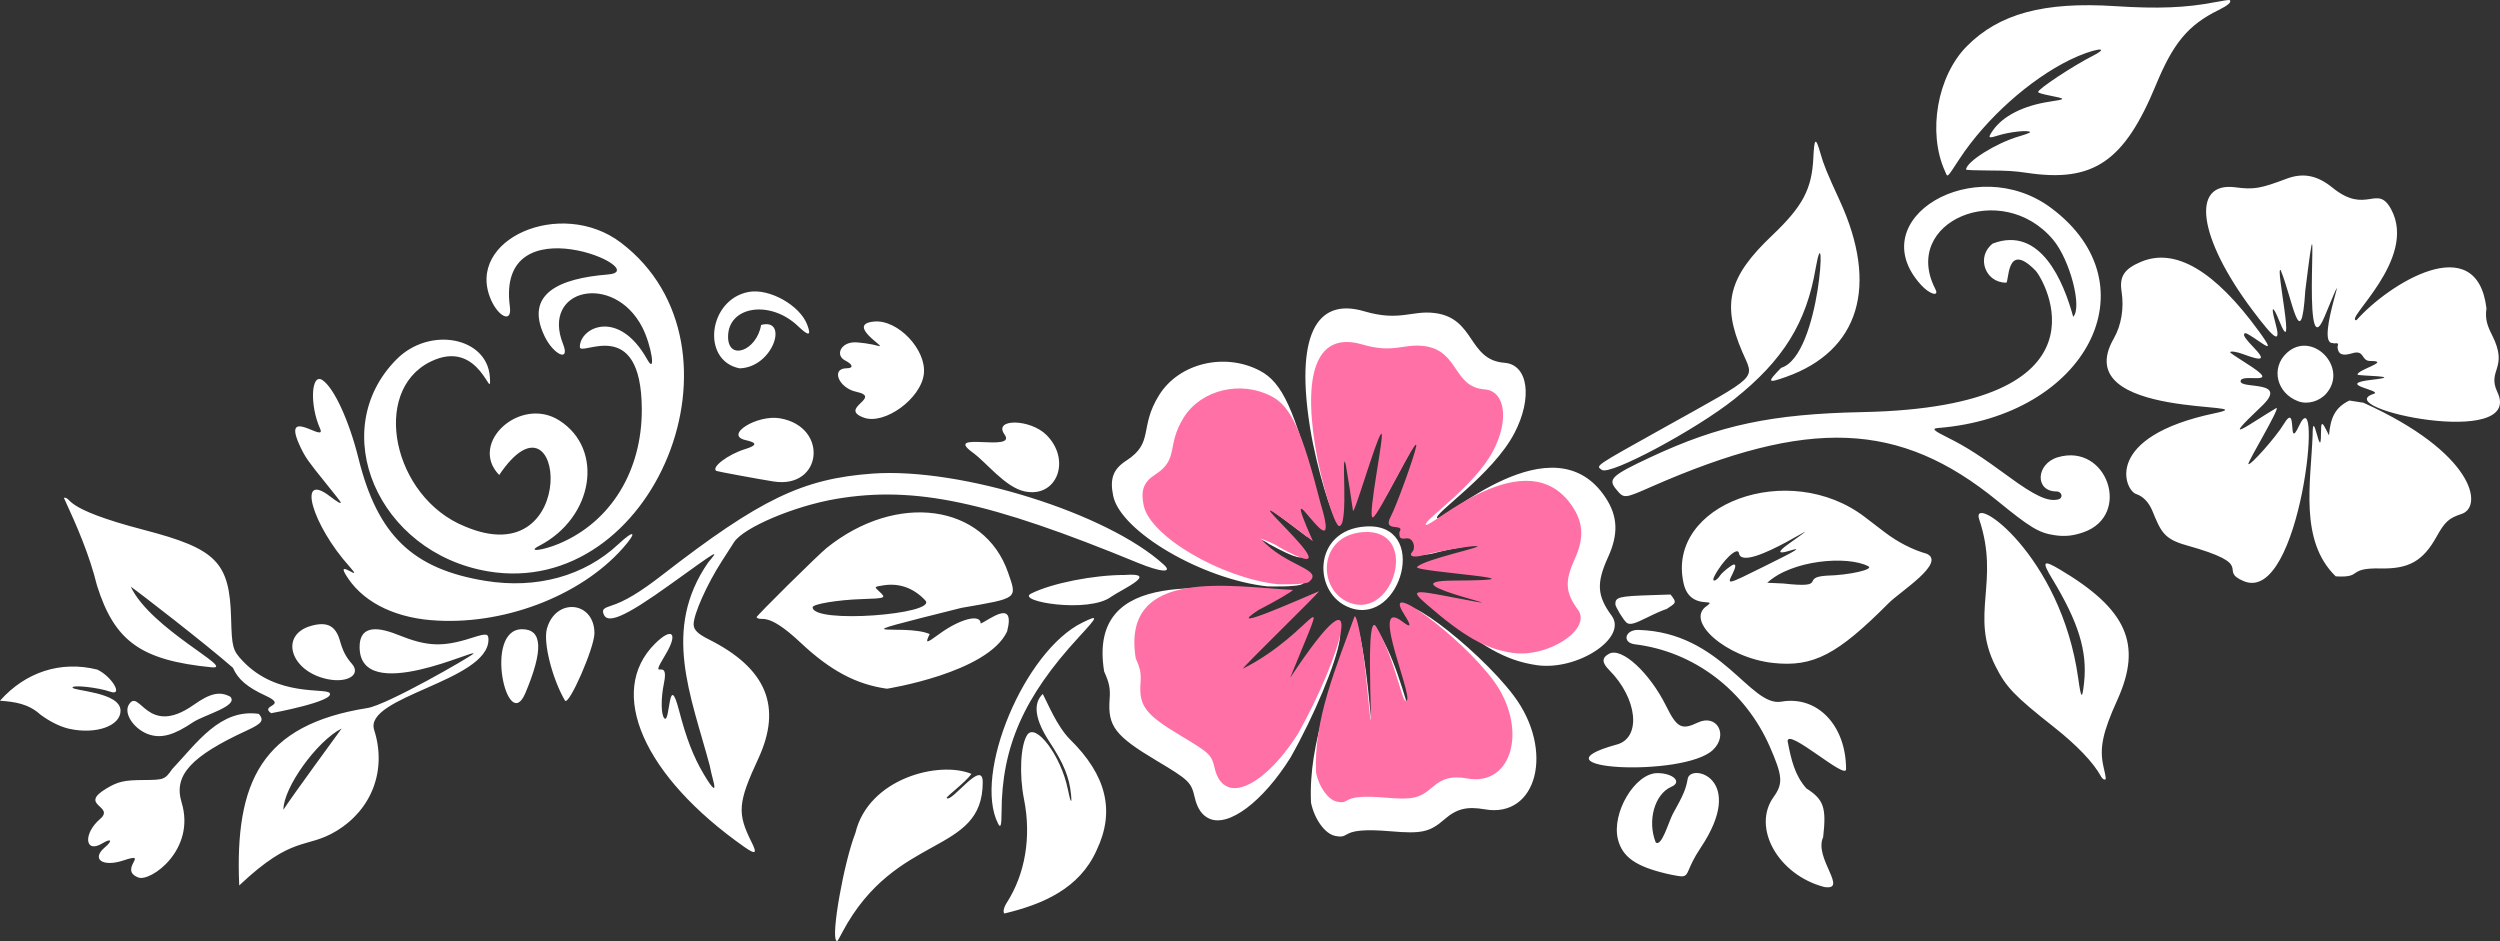 <?xml version="1.0" encoding="UTF-8" standalone="no"?>
<!-- Created with Inkscape (http://www.inkscape.org/) -->

<svg
   width="165.654"
   height="62.362"
   viewBox="0 0 165.654 62.362"
   version="1.1"
   id="kwfasvgFloral3"
   xml:space="preserve"
   xmlns="http://www.w3.org/2000/svg"
   xmlns:svg="http://www.w3.org/2000/svg"><rect x="0" y="0" width="165.654" height="62.362" fill="#333333" stroke="none"/><defs
     id="defs1" /><g
     id="kwfasvgfl3g"
     transform="translate(-7.035,-58.716)"><path
       style="fill:#ffffff;fill-opacity:1"
       d="m 62.449,121.044 c -0.355,-0.355 0.499,-5.164 1.267,-7.137 0.871,-3.624 5.554,-4.8 7.689,-3.911 -0.45,0.617 -1.717,1.526 -1.64,1.603 0.327,0.327 2.388,-2.628 2.388,-1.057 -0.001,4.891 -5.764,3.281 -9.302,9.943 -0.342,0.643 -0.332,0.63 -0.402,0.559 z m 11.137,-1.798 c -0.104,-0.104 -0.036,-0.409 0.158,-0.711 1.227,-1.912 1.639,-4.378 1.145,-6.852 -0.328,-1.644 -0.233,-3.592 0.207,-4.264 0.564,-0.86 2.247,1.382 2.694,3.589 0.176,0.872 0.282,1.051 0.215,0.365 -0.112,-1.149 -0.482,-2.058 -1.418,-3.482 -0.973,-1.48 -1.127,-2.56 -0.455,-3.191 0.297,0.544 0.922,2.122 1.801,3.007 2.429,2.386 3.001,4.764 1.766,7.346 -1.135,2.551 -3.578,3.586 -6.113,4.194 z m 54.32,-1.758 c -3.047,-0.798 -4.807,-3.934 -3.347,-5.965 0.637,-0.887 0.599,-1.386 -0.254,-3.333 -1.637,-3.732 -5.026,-6.304 -8.936,-6.781 -0.879,-0.107 -0.663,-0.979 0.236,-0.953 5.52,0.16 7.383,5.117 9.466,4.753 2.382,-0.417 4.287,1.573 4.287,4.477 0,0.741 -3.873,-2.764 -3.873,-1.858 0.231,1.209 0.471,2.261 1.243,3.128 1.154,0.74 1.335,1.265 1.112,3.23 -0.638,1.372 1.72,3.572 0.067,3.303 z M 31.372,105.634 c 1.32,-0.209 6.803,-3.378 7.015,-3.59 0.497,-0.497 -7.524,3.46 -7.524,-0.459 0,-1.218 0.843,-1.489 2.525,-0.81 1.948,0.786 2.965,0.83 4.896,0.211 0.987,-0.316 1.123,-0.301 1.117,0.127 -0.034,2.728 -8.281,3.762 -7.574,5.969 0.845,2.637 -0.131,5.256 -2.493,6.69 -2.035,1.236 -2.847,0.211 -6.448,3.617 -0.298,-6.887 1.487,-10.647 8.486,-11.756 z m -1.696,1.352 c -1.654,0.844 -3.862,3.922 -3.862,5.384 0.45,-0.72 3.833,-5.346 3.862,-5.384 z m -13.476,9.875 c -1.361,-0.529 0.824,-1.737 -0.984,-1.132 -1.381,0.462 -2.157,-0.087 -1.229,-0.87 0.532,-0.448 0.421,-0.621 -0.168,-0.262 -1.165,0.71 -1.294,-0.636 -0.154,-1.613 1.015,-0.87 -1.444,-0.893 0.395,-2.005 0.784,-0.474 1.187,-0.569 2.459,-0.577 1.389,-0.009 1.437,-0.027 1.925,-0.723 1.632,-1.727 3.182,-4.027 5.742,-3.66 0.364,0.432 0.219,0.633 -0.791,1.098 -3.726,1.717 -4.871,2.979 -4.327,4.768 0.96,3.157 -2.072,5.284 -2.866,4.975 z m 101.225,-0.263 c -2.004,-0.477 -2.88,-1.097 -3.179,-2.248 -0.452,-1.747 1.122,-4.406 2.609,-4.406 1.048,0 1.657,0.593 0.929,0.905 -1.11,0.476 -1.611,2.254 -1.038,3.686 0.389,0.323 0.845,-1.335 1.13,-1.882 0.704,-1.259 0.875,-1.662 0.987,-2.328 0.18,-1.068 3.953,-0.055 0.858,4.568 -0.948,1.416 -0.741,1.862 -1.228,1.89 -0.213,0.013 -1.07,-0.181 -1.07,-0.184 z m -61.052,-1.75 c -6.701,-4.698 -9.161,-10.291 -5.932,-13.485 1.138,-1.126 1.548,-0.697 0.692,0.724 -1.199,1.99 0.289,0.024 -0.103,1.897 -0.211,1.009 -0.198,2.105 0.028,2.331 0.389,0.389 0.261,-3.239 0.967,-0.537 0.489,1.87 0.947,3.058 1.626,4.21 0.634,1.077 0.862,1.23 0.638,0.429 -0.066,-0.236 -0.169,-0.678 -0.229,-0.982 -1.253,-4.676 -3.171,-9.004 -0.103,-13.445 0.743,-0.89 0.773,-0.907 -2.483,1.434 -3.078,2.213 -4.265,2.719 -4.469,1.906 -0.058,-0.23 0.048,-0.326 0.527,-0.479 0.909,-0.291 1.91,-0.893 3.389,-2.039 6.488,-5.026 9.297,-6.38 13.937,-6.715 5.835,-0.421 15.575,2.627 19.297,6.04 0.608,0.557 -0.2,0.499 -1.713,-0.123 -9.91,-4.078 -14.784,-5.114 -19.97,-4.245 -2.786,0.467 -6.182,1.905 -6.803,2.881 -0.091,0.143 -0.451,0.703 -0.8,1.245 -0.987,1.532 -1.873,3.513 -1.873,4.19 0,0.36 0.271,0.631 0.995,0.993 3.834,1.919 4.89,4.456 3.29,7.908 -1.357,2.929 -1.411,3.609 -0.438,5.548 0.376,0.749 0.26,0.825 -0.471,0.313 z m 39.126,-0.745 c -0.669,-0.141 -1.36,-1.093 -1.593,-2.195 -0.198,-4.051 1.56,-8.119 2.93,-11.898 0.225,-0.075 0.682,2.506 0.952,5.379 0.764,8.127 -0.351,-6.298 0.698,-4.581 1.231,2.014 1.943,5.445 2.168,5.585 1.111,0.686 -2.917,-8.081 -0.173,-5.977 0.666,0.511 0.696,0.343 0.104,-0.592 -1.752,-2.769 4.27,1.685 6.76,5 2.705,3.602 1.546,8.129 -1.925,7.519 -1.181,-0.207 -1.864,-0.039 -2.664,0.657 -0.986,0.857 -1.515,0.975 -3.588,0.797 -3.541,-0.303 -2.532,0.546 -3.669,0.306 z m -22.325,-0.801 c -1.679,-3.298 1.741,-11.459 5.587,-13.335 1.074,-0.524 1.054,-0.439 -0.226,0.948 -3.661,3.967 -5.129,7.293 -5.135,11.632 -0.001,0.86 -0.064,1.072 -0.225,0.756 z m 13.991,-0.341 c -0.484,-0.219 -0.799,-0.679 -0.968,-1.416 -0.231,-1.003 -0.379,-1.146 -2.553,-2.443 -2.715,-1.62 -3.217,-2.278 -3.084,-4.043 0.054,-0.72 -0.017,-1.084 -0.362,-1.849 -1.155,-7.078 7.465,-5.413 11.947,-5.212 0,0.095 -1.284,0.847 -2.61,1.528 -2.856,1.864 3.274,-0.88 4.608,-1.431 0.022,0.022 -1.275,1.338 -2.883,2.923 -1.608,1.586 -2.922,2.924 -2.921,2.974 5.5,-2.763 6.951,-7.578 3.595,0.705 6.353,-9.599 3.768,-1.359 0.611,4.219 -1.836,2.928 -4.094,4.625 -5.38,4.044 z m 59.082,-2.807 c -0.502,-0.917 -1.592,-2.058 -3.121,-3.265 -2.629,-2.077 -3.166,-2.638 -3.87,-4.039 -1.718,-3.422 0.316,-5.57 -1.076,-9.72 -0.607,-1.811 5.415,2.304 6.561,10.531 0.194,1.393 0.267,1.44 0.392,0.252 0.217,-2.057 -0.378,-3.98 -2.12,-6.853 -0.694,-1.144 -0.6,-1.266 0.484,-0.625 4.475,2.646 5.507,4.971 3.839,8.654 -0.981,2.165 -1.198,3.206 -0.923,4.417 0.19,0.838 0.192,0.865 0.065,0.865 -0.063,0 -0.168,-0.097 -0.233,-0.215 z m -32.076,-2.105 c 1.642,-0.45 1.367,-3.059 -0.52,-4.947 -0.486,-0.486 -0.481,-0.817 0.017,-1.074 0.835,-0.432 2.68,1.269 3.773,3.479 0.709,1.434 1.025,1.599 2.084,1.092 1.264,-0.606 2.058,0.802 1.018,1.803 -1.926,1.853 -12.424,1.306 -6.371,-0.354 z M 16.96,107.4 c -1.008,-0.308 -1.761,-1.39 -1.387,-1.993 0.715,-1.151 1.182,2.209 4.292,0.017 1.106,-0.779 1.735,-0.919 2.433,-0.541 0.559,0.611 -1.685,1.186 -2.455,1.679 -1.253,0.848 -2.07,1.086 -2.882,0.838 z m -5.321,-0.389 c -0.595,-0.129 -1.311,-0.482 -1.942,-0.957 -0.772,-0.702 -1.679,-0.838 -2.663,-0.907 1.678,-1.888 4.01,-2.672 6.447,-2.063 0.967,0.453 1.747,1.775 0.865,1.466 -0.8,-0.28 -2.506,-0.469 -2.506,-0.278 0,0.228 3.182,0.288 3.182,1.539 0,1.008 -1.62,1.582 -3.384,1.199 z m 13.36,-1.038 c -0.784,-0.549 1.145,-0.461 -0.342,-1.148 -1.245,-0.575 -1.844,-1.085 -2.189,-1.862 -1.833,-1.605 -6.283,-5.043 -6.771,-5.376 1.335,2.829 7.025,5.511 5.361,5.346 -4.678,-0.464 -6.427,-1.712 -7.596,-5.42 -0.502,-2.035 -1.324,-3.933 -2.198,-5.819 0.616,0 -0.304,0.671 5.316,2.136 4.803,1.252 5.67,2.132 5.768,5.853 0.051,1.922 0.107,2.13 0.77,2.831 2.289,2.42 5.532,1.759 5.766,2.132 0.343,0.545 -3.813,1.32 -3.885,1.328 z m 16.63,-5.564 c 1.352,5.5e-4 1.422,1.373 0.216,4.236 -1.182,2.805 -2.794,-4.237 -0.216,-4.236 z m 2.84,4.724 c -0.844,-1.446 -1.445,-3.829 -1.197,-4.746 0.566,-2.089 3.145,-1.855 3.152,0.286 0.003,0.958 -1.713,4.874 -1.955,4.46 z m 21.335,-0.782 c -2.043,-0.287 -3.758,-1.204 -5.736,-3.065 -2.293,-2.157 -2.56,-1.322 -2.905,-1.667 -0.052,-0.052 4.091,-4.149 4.652,-4.599 4.631,-3.717 10.441,-2.925 12.019,1.639 0.605,1.75 0.699,1.679 -3.097,2.336 -8.945,2.239 -3.816,0.982 -2.099,1.735 -0.31,0.637 -0.241,0.639 0.602,0.018 1.394,-1.027 2.777,-1.384 2.777,-0.716 0.507,-0.193 2.333,-1.722 1.749,0.528 -1.287,2.742 -7.962,3.792 -7.962,3.792 z m 2.543,-5.851 c -0.759,-0.816 -1.716,-1.163 -2.761,-1.001 -0.643,0.1 -0.636,0.089 -0.282,0.416 0.465,0.429 0.423,0.448 -1.142,0.497 -1.598,0.05 -3.28,0.328 -3.28,0.542 0,1.121 8.316,0.462 7.466,-0.453 z M 28.754,103.721 c -2.466,-0.497 -3.235,-2.923 -1.118,-3.531 1.068,-0.307 1.642,-0.015 1.922,0.98 0.191,0.678 0.405,1.092 0.787,1.522 0.636,0.716 -0.261,1.297 -1.59,1.029 z m 80.094,-0.933 c -2.05,-0.301 -3.711,-1.242 -6.547,-3.707 -1.201,-1.044 -1.04,-1.101 1.636,-0.585 7.894,1.524 -5.487,-1.179 0.45,-1.205 7.956,-0.035 -3.134,-0.664 -2.801,-1.032 0.548,-0.606 5.431,-1.59 4.476,-1.59 -0.594,0 -2.91,0.398 -3.864,0.665 -0.889,0.248 -1.31,0.127 -0.938,-0.268 0.232,-0.3 0.044,-1.063 -0.504,-0.981 -0.432,0.065 -0.532,-0.031 -0.505,-0.482 0.459,-0.734 -1.33,0.077 -0.674,-1.155 0.438,-0.823 1.809,-4.601 1.943,-5.352 0.204,-1.15 -2.919,5.395 -3.299,5.395 -0.446,0 0.985,-6.708 0.633,-6.356 -0.375,0.375 -2.143,6.517 -2.143,5.805 0,-0.088 -0.497,-3.277 -0.533,-3.424 -0.412,-1.655 0.26,4.632 -0.508,4.632 -0.36,0 -1.402,-3.463 -1.822,-6.052 -0.967,-5.968 0.306,-8.722 3.582,-7.754 2.348,0.694 3.136,-0.075 4.672,0.116 2.696,0.336 2.19,3.113 4.623,3.297 1.57,0.119 1.879,2.323 0.654,4.666 -1.443,2.76 -5.396,5.351 -5.117,5.63 0.319,0.319 7.711,-6.655 11.177,-1.336 0.797,1.224 0.842,2.401 0.147,3.922 -0.782,1.714 -0.73,2.56 0.239,3.877 1.078,1.464 -2.278,3.672 -4.977,3.275 z m 15.666,-0.145 c -3.074,-0.335 -5.903,-2.795 -4.361,-3.793 0.73,-0.554 -1.145,0.359 -1.559,-1.477 -1.187,-5.26 6.986,-8.249 12.015,-4.393 0.319,0.244 0.907,0.694 1.306,0.999 0.864,0.66 1.859,1.17 2.784,1.428 1.309,0.592 -1.742,2.498 -2.509,3.263 -3.424,3.442 -5.011,4.263 -7.675,3.973 z m 3.566,-5.783 c 1.498,-0.036 3.159,-0.413 2.751,-0.624 -1.398,-0.723 -5.074,-0.412 -6.694,1.095 l 1.06,0.048 c 3.076,0.342 1.056,-0.407 2.884,-0.52 z m -4.073,-0.648 c 2.162,-1.069 2.49,-1.277 1.572,-0.993 -0.736,0.227 -0.768,0.066 -0.083,-0.423 3.794,-2.707 -2.991,2.104 -3.236,0.572 -0.076,-0.474 -1.093,0.484 -1.631,1.537 -0.21,0.41 0.113,0.358 0.389,-0.063 0.14,-0.213 0.78,-0.722 0.909,-0.722 0.142,0 0.116,0.195 -0.077,0.588 -0.384,0.78 -0.46,0.797 2.157,-0.497 z m -9.189,3.765 C 114.61,99.812 114.07,98.923 114.07,98.746 c 0,-0.464 0.244,-0.525 2.364,-0.594 l 1.292,-0.042 c 0.465,0.564 0.33,0.565 -0.253,0.957 -0.216,0.061 -0.789,0.311 -1.272,0.554 -0.877,0.442 -1.178,0.519 -1.383,0.356 z M 35.6,99.81 c -2.626,-0.221 -4.661,-1.314 -5.681,-3.054 -0.583,-0.995 1.306,0.65 0.269,-0.505 -2.492,-2.774 -3.49,-6.327 -1.31,-4.664 0.541,0.412 0.739,0.523 0.739,0.413 0,-0.022 -0.445,-0.59 -0.989,-1.262 -1.176,-1.454 -1.361,-1.716 -1.688,-2.405 -1.354,-2.851 1.768,-0.182 1.305,-1.214 -0.697,-1.554 -0.598,-3.71 0.149,-3.221 0.768,0.503 1.772,2.681 2.398,5.203 1.262,5.08 3.583,7.318 8.405,8.103 3.391,0.552 6.554,-0.318 8.805,-2.424 1.087,-1.017 1.282,-0.844 0.299,0.264 -2.85,3.213 -8.032,5.157 -12.7,4.764 z m 39.752,-1.76 c 1.358,-0.685 4.136,-1.238 6.209,-1.236 2.331,-0.171 -0.14,0.929 -0.895,1.441 -1.475,1.12 -6.345,0.315 -5.314,-0.205 z m 21.156,0.945 c -2.531,-0.9 -2.516,-5.165 1.006,-5.393 4.28,-0.277 2.376,6.595 -1.006,5.393 z m -5.505,-1.425 c -4.336,-0.483 -9.718,-3.645 -10.206,-5.996 -0.238,-1.145 -0.003,-1.775 0.873,-2.34 1.862,-1.201 0.819,-2.199 2.183,-4.359 1.326,-2.1 4.334,-2.82 6.665,-1.595 1.486,0.781 2.302,2.566 3.739,8.177 1.822,6.017 -3.58,-3.908 -0.592,2.842 -9.219,-7.04 4.781,4.493 -2.523,0.474 -0.445,-0.314 -0.962,-0.478 -1.454,-0.679 1.883,2.143 4.883,2.322 3.672,3.303 -0.294,0.238 -2.357,0.172 -2.357,0.172 z m 64.705,-0.347 c -1.799,-0.754 0.992,-1.037 -3.804,-2.378 -1.475,-0.412 -1.683,-0.895 -2.245,-2.268 -0.236,-0.577 -0.614,-0.971 -1.077,-1.125 -0.787,-0.261 -2.224,-3.796 5.223,-5.358 3.786,-0.794 -9.835,0.495 -6.709,-4.946 0.502,-0.874 0.691,-2.01 0.518,-3.12 -0.155,-0.997 0.176,-1.499 1.298,-1.969 2.263,-0.947 4.878,0.595 7.79,4.592 0.739,1.015 0.787,1.202 0.209,0.807 -0.971,-0.663 -1.101,-0.732 -1.17,-0.621 -0.069,0.111 0.105,0.36 0.632,0.907 0.789,0.817 0.612,0.932 -0.685,0.444 -0.453,-0.171 -0.88,-0.231 -0.88,-0.124 0,0.029 0.47,0.347 1.044,0.708 2.638,1.658 -0.352,0.604 -0.352,1.207 0,0.541 3.282,-0.111 1.366,1.68 -2.903,2.748 -0.717,1.107 1.011,0.087 0.257,0 -1.95,3.632 -1.861,3.72 0.127,0.127 1.834,-1.798 2.334,-2.632 0.967,-1.614 0.213,1.841 1.02,0.105 1.626,-3.496 0.133,11.874 -3.662,10.284 z m 6.096,-0.317 c -2.429,-2.354 -1.647,-6.239 -1.532,-9.353 0.005,-2.067 0.555,1.914 0.555,-0.113 0,-0.765 0.058,-0.811 0.333,-0.268 l 0.197,0.389 c 0.097,-1.143 0.395,-1.85 1.354,-2.305 0.238,0.038 0.655,0.103 0.926,0.145 7.36,3.32 7.96,6.894 6.508,7.369 -0.846,0.277 -1.107,0.515 -1.664,1.514 -0.894,1.605 -1.828,2.136 -3.689,2.098 -2.314,-0.048 -1.131,0.639 -2.989,0.523 z M 39.37,96.573 c -7.28,-1.229 -10.766,-9.317 -6.056,-14.05 2.186,-2.197 5.99,-1.48 6.18,1.165 0.136,1.907 -0.607,-2.656 -3.944,-1.002 -3.953,1.959 -2.489,8.971 2.277,10.907 7.768,3.318 6.627,-9.867 2.287,-3.403 -2.059,-2.114 1.397,-5.258 3.977,-3.618 3.002,1.908 2.274,6.45 -1.332,8.313 -0.848,0.438 0.247,0.311 1.349,-0.157 3.401,-1.443 5.465,-4.802 5.454,-8.878 -0.017,-6.362 -4.106,-3.448 -4.106,-4.145 0,-1.289 2.56,-2.579 4.464,0.826 0.601,1.075 0.286,-0.946 -0.334,-2.143 -1.875,-3.618 -6.716,-2.575 -5.241,1.129 0.485,1.219 -0.638,0.72 -1.239,-0.549 -1.319,-2.79 0.983,-3.807 4.212,-4.064 3.179,-0.253 -7.444,-4.89 -6.498,2.132 0.152,1.127 -0.761,0.666 -1.252,-0.459 -1.746,-4.001 4.643,-6.8 8.618,-3.776 9.008,6.854 2.211,23.634 -8.819,21.772 z m 103.816,-2.392 c -1.046,-0.154 -1.607,-0.491 -3.801,-2.28 -6.48,-5.286 -12.483,-5.528 -22.946,-0.925 -1.802,0.793 -1.797,0.792 -2.329,0.143 -0.542,-0.662 -0.278,-0.905 2.291,-2.107 4.556,-2.131 8.01,-2.866 14.062,-2.99 16.964,-0.347 11.991,-8.817 11.451,-9.373 -1.971,-2.03 -1.738,0.796 -1.948,0.797 -1.411,0.005 -2.006,-1.738 -0.886,-2.593 3.179,-1.206 4.702,2.558 5.328,4.856 0.614,-0.614 -0.213,-3.783 -1.335,-5.114 -3.397,-4.033 -10.116,-1.205 -7.796,3.281 0.274,0.53 -0.384,0.34 -0.943,-0.272 -4.015,-4.393 3.581,-8.876 8.631,-5.094 6.814,5.102 2.334,13.785 -7.517,14.567 -0.437,0.035 -0.293,0.17 0.701,0.662 1.155,0.572 2.143,1.206 3.98,2.555 1.75,1.285 2.616,1.684 3.29,1.514 0.353,-0.089 0.251,-0.528 -0.123,-0.528 -1.446,0 -1.364,-1.839 0.101,-2.268 3.265,-0.956 4.907,3.843 1.7,4.97 -0.686,0.241 -1.237,0.299 -1.911,0.199 z M 74.938,91.279 c -1.298,-0.272 -2.509,-1.896 -3.458,-2.584 -2.001,-1.451 2.987,0.022 2.116,-1.191 -0.771,-1.074 1.703,-1.041 2.781,0.036 1.66,1.66 0.689,4.185 -1.439,3.738 z M 58.287,90.619 c -0.973,-0.154 -3.728,-0.663 -3.786,-0.699 -0.369,-0.228 0.771,-1.094 1.903,-1.444 0.807,-0.25 0.818,-0.421 0.038,-0.597 -1.459,-0.328 0.763,-1.719 2.302,-1.441 3.223,0.581 2.775,4.693 -0.455,4.181 z M 113.178,89.852 c -0.414,-0.29 -0.577,-0.179 4.108,-2.793 6.427,-3.585 5.997,-3.169 5.198,-5.021 -1.376,-3.19 -0.921,-4.972 1.972,-7.718 2.028,-1.925 2.638,-3.073 2.734,-5.151 0.062,-1.329 0.158,-1.393 0.464,-0.31 0.217,0.768 0.444,1.325 1.277,3.133 2.613,5.672 1.306,9.976 -3.551,11.699 -1.24,0.44 -1.275,0.374 -0.325,-0.601 2.66,-0.806 3.014,-10.686 2.293,-6.624 -0.613,3.634 -2.146,6.108 -5.384,8.689 -2.562,2.042 -8.241,5.079 -8.784,4.698 z m 51.136,-5.036 c 0.705,-0.226 -2.699,-0.642 -0.076,-0.94 2.23,-0.253 -0.99,-0.241 -0.99,-0.338 0,-0.335 2.276,-0.904 0.831,-0.904 -0.604,0 -0.342,-0.763 -1.177,-0.511 -0.663,0.2 -0.94,0.081 -0.981,-0.423 0.152,-0.393 -0.206,-0.166 -0.316,-0.255 -1.262,0.094 1.578,-6.871 -0.54,-1.751 -1.675,4.05 -0.13,-10.999 -1.277,-1.729 -0.285,4.474 -0.885,0.414 -1.632,-1.346 -0.377,-0.395 1.073,6.262 -0.097,3.351 -0.418,-1.041 -0.571,-1.012 -0.276,0.052 0.418,1.507 0.065,1.328 -1.501,-0.76 -3.591,-4.79 -4.109,-8.529 -1.127,-8.135 1.215,0.161 1.654,0.087 3.389,-0.568 1.095,-0.413 2.033,-0.231 3.043,0.59 2.259,1.837 2.958,-0.286 3.888,1.433 1.788,3.304 -3.173,7.354 -2.3,7.354 2.102,-2.382 7.978,-6.108 8.616,-0.791 -0.104,0.724 0.067,1.172 0.38,1.792 1.112,2.204 -0.36,2.273 0.344,3.76 1.806,3.817 -11.175,1.07 -8.202,0.118 z M 64.27,86.389 c -1.717,-0.628 1.287,-1.332 -0.502,-1.714 -1.162,-0.248 -1.694,-1.557 -0.632,-1.557 0.467,0 0.422,-0.251 -0.091,-0.511 -0.667,-0.338 -0.319,-1.143 0.52,-1.204 0.335,-0.024 1.205,0.098 1.691,0.237 0.622,0.178 -2.226,-1.433 -0.305,-1.618 1.576,-0.151 3.498,1.881 3.298,3.488 -0.204,1.636 -2.613,3.379 -3.979,2.879 z m 95.057,-1.08 c -1.444,-0.533 -1.845,-2.215 -0.764,-3.208 1.667,-1.53 4.103,0.954 2.627,2.678 -0.456,0.532 -1.246,0.757 -1.863,0.529 z M 56.039,83.123 c -2.564,-0.514 -2.077,-4.567 0.609,-5.064 1.364,-0.252 3.394,0.889 3.877,2.179 0.279,0.746 0.102,0.77 -0.618,0.083 -1.837,-1.755 -4.631,-1.326 -4.629,0.711 0.002,1.615 1.899,0.935 2.189,-0.784 1.844,-0.507 0.824,2.816 -1.429,2.875 z M 135.899,70.029 c -1.147,-2.567 -0.492,-6.276 1.455,-8.244 2.143,-2.166 5.117,-2.969 9.847,-2.661 2.805,0.183 4.692,0.108 6.588,-0.26 0.523,-0.102 0.969,-0.166 0.992,-0.144 0.136,0.136 -0.103,0.348 -0.753,0.668 -1.998,0.985 -2.988,2.17 -4.138,4.957 -2.098,5.084 -4.151,6.483 -8.551,5.824 -0.803,-0.12 -1.339,-0.153 -2.524,-0.156 -0.827,-0.002 -1.504,-0.028 -1.504,-0.059 -1.7e-4,-0.513 1.991,-1.763 3.506,-2.201 0.426,-0.123 0.759,-0.249 0.739,-0.28 -0.1,-0.161 -1.359,-0.024 -2.187,0.238 -0.588,0.186 -0.624,0.144 -0.29,-0.341 0.668,-0.97 2.035,-1.661 3.804,-1.924 1.068,-0.159 1.067,-0.183 -0.03,-0.398 -0.481,-0.094 -0.77,-0.183 -0.77,-0.236 0,-0.201 2.267,-1.703 3.605,-2.387 1.385,-0.709 -0.01,-0.471 -1.495,0.255 -2.663,1.301 -5.559,3.894 -7.299,6.535 -0.908,1.377 -0.786,1.278 -0.994,0.813 z"
       id="kwfasvgfl3p" /><path
       d="m 95.627,111.837 c -0.583,-0.123 -1.185,-0.953 -1.388,-1.913 -0.172,-3.53 1.36,-7.075 2.553,-10.368 0.196,-0.065 0.594,2.184 0.829,4.688 0.665,7.082 -0.306,-5.488 0.609,-3.992 1.072,1.755 1.693,4.745 1.889,4.866 0.968,0.598 -2.542,-7.042 -0.15,-5.209 0.581,0.445 0.606,0.299 0.091,-0.516 -1.527,-2.413 3.721,1.469 5.89,4.357 2.357,3.138 1.347,7.084 -1.678,6.552 -1.029,-0.181 -1.624,-0.034 -2.321,0.572 -0.859,0.747 -1.321,0.85 -3.127,0.695 -3.086,-0.264 -2.207,0.476 -3.197,0.266 z m -7.263,-0.995 c -0.422,-0.19 -0.696,-0.591 -0.844,-1.234 -0.201,-0.874 -0.331,-0.998 -2.225,-2.129 -2.366,-1.412 -2.803,-1.985 -2.687,-3.523 0.047,-0.627 -0.015,-0.945 -0.316,-1.611 -1.007,-6.168 6.505,-4.717 10.411,-4.542 0,0.083 -1.119,0.738 -2.274,1.332 -2.488,1.624 2.853,-0.767 4.015,-1.247 0.019,0.019 -1.111,1.166 -2.512,2.547 -1.401,1.382 -2.546,2.548 -2.546,2.591 4.793,-2.407 6.057,-6.604 3.132,0.614 5.536,-8.365 3.284,-1.185 0.533,3.677 -1.6,2.551 -3.567,4.03 -4.688,3.524 z m 18.895,-8.865 c -1.786,-0.263 -3.233,-1.082 -5.705,-3.231 -1.046,-0.91 -0.907,-0.96 1.425,-0.51 6.879,1.328 -4.781,-1.028 0.392,-1.05 6.933,-0.03 -2.731,-0.579 -2.441,-0.899 0.478,-0.528 4.733,-1.386 3.901,-1.386 -0.517,0 -2.536,0.347 -3.368,0.579 -0.774,0.216 -1.142,0.111 -0.818,-0.234 0.202,-0.261 0.038,-0.926 -0.439,-0.855 -0.376,0.056 -0.464,-0.027 -0.44,-0.42 0.4,-0.639 -1.159,0.067 -0.587,-1.006 0.382,-0.717 1.577,-4.01 1.693,-4.664 0.178,-1.002 -2.544,4.701 -2.875,4.701 -0.389,0 0.859,-5.845 0.552,-5.539 -0.327,0.327 -1.868,5.679 -1.868,5.059 0,-0.077 -0.433,-2.856 -0.465,-2.984 -0.359,-1.442 0.227,4.036 -0.442,4.036 -0.314,0 -1.222,-3.018 -1.588,-5.274 -0.842,-5.201 0.266,-7.601 3.122,-6.757 2.046,0.605 2.733,-0.066 4.072,0.101 2.349,0.293 1.908,2.713 4.028,2.873 1.368,0.103 1.638,2.024 0.57,4.066 -1.258,2.405 -4.702,4.663 -4.459,4.906 0.278,0.278 6.72,-5.799 9.74,-1.164 0.695,1.067 0.733,2.092 0.128,3.418 -0.681,1.493 -0.636,2.231 0.209,3.378 0.939,1.276 -1.985,3.2 -4.337,2.854 z m 5.202,-2.45 M 96.507,98.671 c -2.205,-0.784 -2.192,-4.501 0.876,-4.699 3.73,-0.241 2.071,5.747 -0.876,4.699 z m -4.798,-1.242 c -3.778,-0.421 -8.468,-3.176 -8.893,-5.225 -0.207,-0.998 -0.002,-1.547 0.761,-2.039 1.623,-1.047 0.714,-1.916 1.903,-3.799 1.156,-1.83 3.776,-2.457 5.808,-1.39 1.295,0.681 2.006,2.236 3.258,7.125 1.588,5.243 -3.12,-3.406 -0.516,2.477 -8.034,-6.135 4.166,3.915 -2.199,0.413 -0.388,-0.274 -0.839,-0.417 -1.267,-0.592 1.641,1.867 4.255,2.024 3.199,2.878 -0.256,0.207 -2.054,0.15 -2.054,0.15 z"
       style="fill:#ff71a6;fill-opacity:1;stroke-width:0.871"
       id="kwfasvgfl3p1" /></g></svg>
